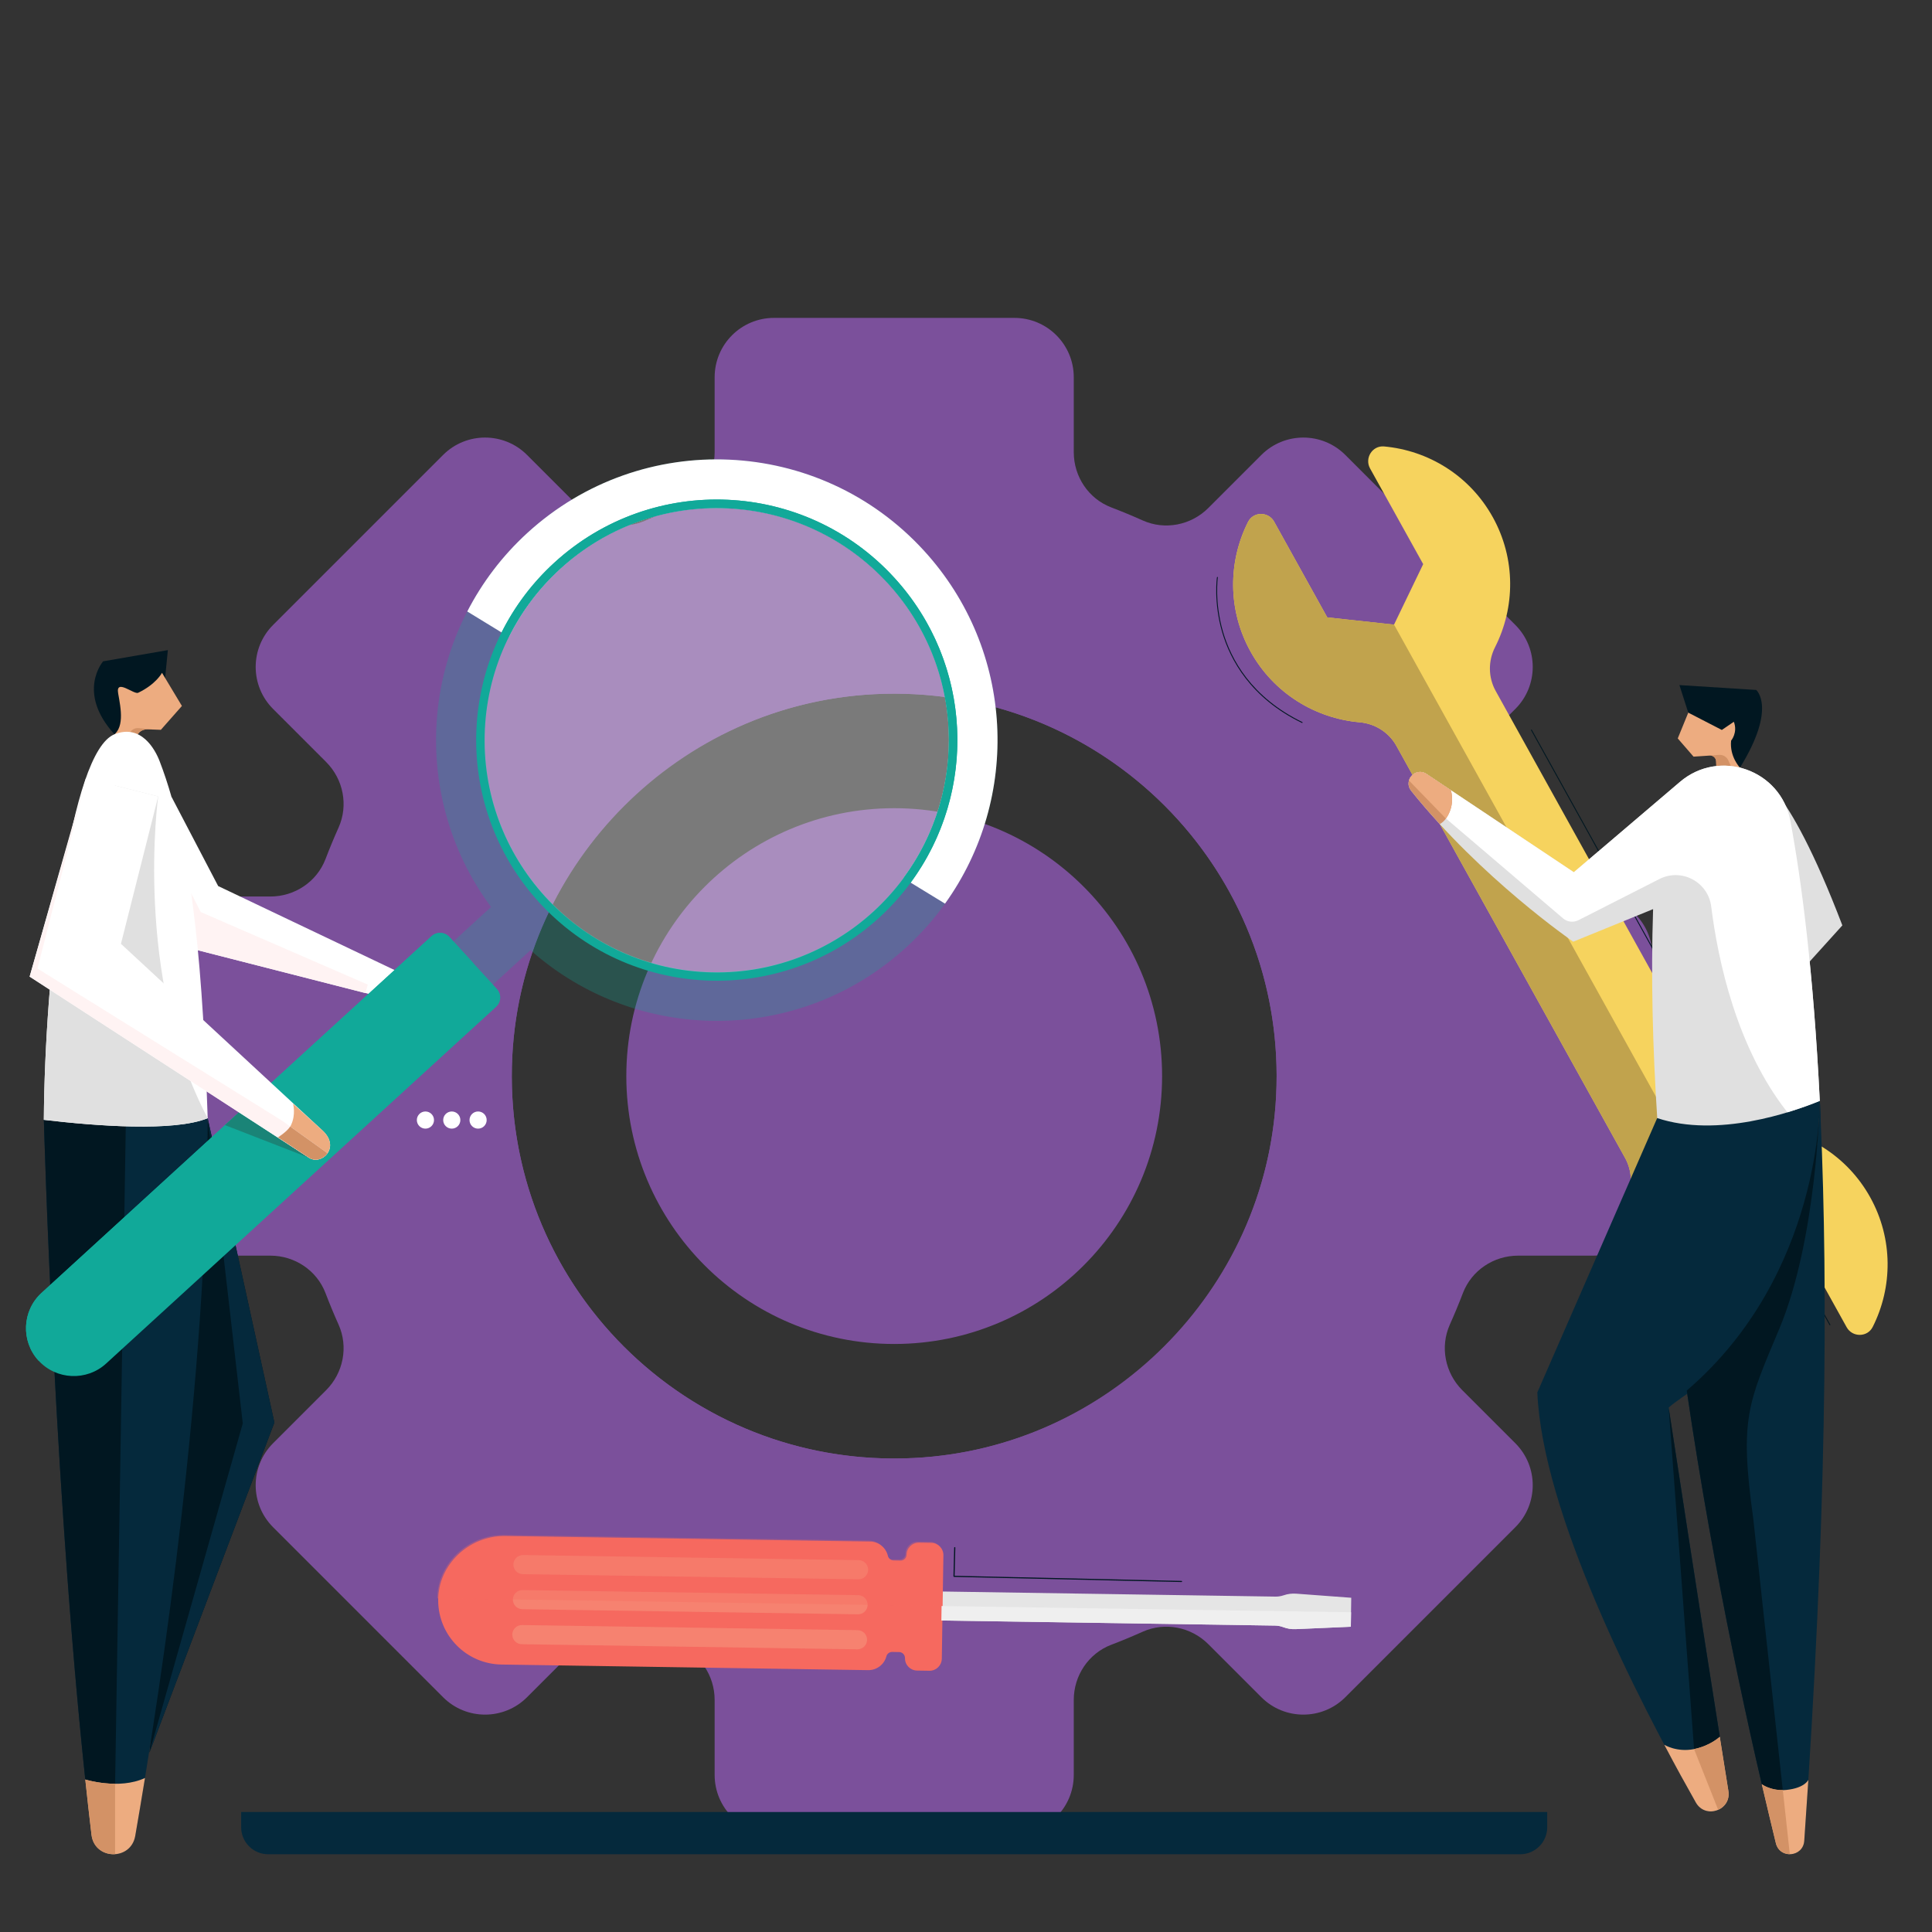 <?xml version="1.0" encoding="UTF-8"?> <!-- Generator: Adobe Illustrator 25.4.1, SVG Export Plug-In . SVG Version: 6.00 Build 0) --> <svg xmlns="http://www.w3.org/2000/svg" xmlns:xlink="http://www.w3.org/1999/xlink" version="1.1" id="Layer_1" x="0px" y="0px" viewBox="0 0 500 500" style="enable-background:new 0 0 500 500;" xml:space="preserve"><rect x="0" y="0" width="500" height="500" fill="#333333" stroke="none"/> <style type="text/css"> .st0{fill:#7B509B;} .st1{fill:#05293C;} .st2{fill:#FFFFFF;} .st3{fill:#FFE6E6;} .st4{fill:#D39266;} .st5{fill:#EDAC80;} .st6{fill:#F6D35E;} .st7{fill:#C1A34D;} .st8{fill:#011721;} .st9{fill:none;} .st10{fill:#E0E0E0;} .st11{fill:#E5E5E5;} .st12{fill:#F6695F;} .st13{opacity:0.32;} .st14{fill:#F4B795;} .st15{fill:#EFEFEF;} .st16{fill:#FFF3F3;} .st17{opacity:0.27;} .st18{fill:#11A999;} .st19{opacity:0.35;} .st20{fill:#1A8477;} </style> <g> <g> <path class="st0" d="M427.64,309.6v-62.22c0-8.48-6.88-15.36-15.36-15.36h-19.41c-6.3,0-12.02-3.81-14.27-9.69 c-1.05-2.76-2.18-5.47-3.38-8.15c-2.58-5.76-1.24-12.52,3.22-16.98l13.73-13.73c6-6,6-15.73,0-21.73l-44-44c-6-6-15.73-6-21.73,0 l-13.73,13.73c-4.46,4.46-11.22,5.8-16.98,3.22c-2.68-1.2-5.4-2.33-8.15-3.38c-5.88-2.25-9.69-7.98-9.69-14.27V97.63 c0-8.49-6.88-15.36-15.36-15.36h-62.22c-8.49,0-15.36,6.88-15.36,15.36v19.41c0,6.3-3.81,12.02-9.69,14.27 c-2.76,1.05-5.47,2.18-8.15,3.38c-5.76,2.58-12.52,1.24-16.98-3.22l-13.73-13.73c-6-6-15.73-6-21.73,0l-44,44 c-6,6-6,15.73,0,21.73L84.4,197.2c4.46,4.46,5.8,11.22,3.22,16.98c-1.2,2.68-2.33,5.4-3.38,8.15c-2.25,5.88-7.98,9.69-14.27,9.69 H50.56c-8.48,0-15.36,6.88-15.36,15.36v62.22c0,8.49,6.88,15.36,15.36,15.36h19.41c6.3,0,12.02,3.81,14.27,9.69 c1.05,2.76,2.18,5.47,3.38,8.15c2.58,5.76,1.24,12.52-3.22,16.98l-13.73,13.73c-6,6-6,15.73,0,21.73l44,44c6,6,15.73,6,21.73,0 l13.73-13.73c4.46-4.46,11.22-5.8,16.98-3.22c2.68,1.2,5.4,2.33,8.15,3.38c5.88,2.25,9.69,7.98,9.69,14.27v19.41 c0,8.49,6.88,15.36,15.36,15.36h62.22c8.48,0,15.36-6.88,15.36-15.36v-19.41c0-6.3,3.81-12.02,9.69-14.27 c2.76-1.05,5.47-2.18,8.15-3.38c5.76-2.58,12.52-1.24,16.98,3.22l13.73,13.73c6,6,15.73,6,21.73,0l44-44c6-6,6-15.73,0-21.73 l-13.73-13.73c-4.46-4.46-5.8-11.22-3.22-16.98c1.2-2.68,2.33-5.4,3.38-8.15c2.25-5.88,7.98-9.69,14.27-9.69h19.41 C420.76,324.97,427.64,318.09,427.64,309.6z M236.57,377.33c-58.73,2.98-106.97-45.26-103.99-103.99 c2.55-50.28,43.41-91.14,93.69-93.69c58.73-2.98,106.97,45.26,103.99,103.99C327.71,333.93,286.85,374.78,236.57,377.33z M231.42,347.82c-38.29,0-69.33-31.04-69.33-69.33c0-38.29,31.04-69.33,69.33-69.33c38.29,0,69.33,31.04,69.33,69.33 C300.74,316.78,269.71,347.82,231.42,347.82z"></path> </g> <g> <path class="st0" d="M367.62,278.49c0-75.22-60.98-136.21-136.21-136.21c-75.22,0-136.21,60.98-136.21,136.21 c0,75.22,60.98,136.21,136.21,136.21C306.64,414.7,367.62,353.72,367.62,278.49z M231.42,377.46c-54.66,0-98.97-44.31-98.97-98.97 c0-54.66,44.31-98.97,98.97-98.97c54.66,0,98.97,44.31,98.97,98.97C330.39,333.15,286.08,377.46,231.42,377.46z"></path> </g> </g> <g> <path class="st1" d="M393.43,479.88H69.41c-3.86,0-7-3.13-7-7v-3.93h338.01v3.93C400.42,476.75,397.29,479.88,393.43,479.88z"></path> </g> <g> <circle class="st2" cx="110.1" cy="289.87" r="2.22"></circle> </g> <g> <circle class="st2" cx="116.92" cy="289.87" r="2.22"></circle> </g> <g> <path class="st2" d="M125.95,289.87c0,1.22-0.99,2.22-2.22,2.22c-1.22,0-2.22-0.99-2.22-2.22c0-1.22,0.99-2.22,2.22-2.22 C124.96,287.65,125.95,288.64,125.95,289.87z"></path> </g> <g> <g> <g> <g> <g> <g> <g> <path class="st3" d="M465.54,251.95c0,0-27.07,11.73-50.45,12.7c-2.58,0.11-3.48-3.4-1.18-4.57l40.96-20.83L465.54,251.95z"></path> </g> </g> </g> </g> </g> <g> <g> <g> <g> <g> <path class="st4" d="M423.83,263.84c-2.93,0.4-5.87,0.69-8.75,0.81c-2.58,0.11-3.48-3.4-1.18-4.57l7.44-3.78 c0,0,1.28,0.99,2.07,3.44C424.18,262.05,423.83,263.84,423.83,263.84z"></path> </g> </g> </g> </g> </g> <g> <g> <g> <g> <g> <path class="st2" d="M413.91,260.08l21.14-10.75v7.94l-21.97,5.66l-0.35,0.1C412.37,261.97,412.69,260.7,413.91,260.08z"></path> </g> </g> </g> </g> </g> <g> <g> <g> <g> <g> <path class="st5" d="M413.91,260.08l7.44-3.78c0,0,1.28,0.99,2.07,3.44c0.05,0.17,0.09,0.33,0.14,0.49l-10.48,2.7l-0.35,0.1 C412.37,261.97,412.69,260.7,413.91,260.08z"></path> </g> </g> </g> </g> </g> <g> <g> <g> <g> <path class="st6" d="M455.75,291.56c-3.99-0.35-7.56-2.62-9.5-6.12l-2.26-4.07l-56.91-102.55c-1.94-3.5-1.98-7.73-0.17-11.31 c5.22-10.26,5.42-22.85-0.58-33.67c-5.99-10.79-16.71-17.27-28.14-18.3c-3.03-0.27-5.09,3.03-3.62,5.69l13.75,24.77 l-7.55,15.66l-17.28-1.88L329.74,135c-1.48-2.66-5.37-2.65-6.74,0.06c-5.17,10.24-5.34,22.78,0.64,33.56 c6.01,10.83,16.79,17.31,28.26,18.31c3.99,0.35,7.56,2.62,9.5,6.12l56.91,102.55l2.26,4.07c1.94,3.5,1.98,7.73,0.17,11.31 c-5.22,10.26-5.42,22.85,0.58,33.67c5.99,10.79,16.71,17.27,28.14,18.3c3.03,0.27,5.09-3.03,3.62-5.69l-13.75-24.77 l7.55-15.66l17.28,1.88l13.75,24.77c1.48,2.66,5.37,2.65,6.74-0.06c5.17-10.24,5.34-22.78-0.64-33.56 C478,299.04,467.22,292.55,455.75,291.56z"></path> </g> </g> <g> <g> <path class="st6" d="M434.65,294.79L434.65,294.79c-5.11,2.84-11.55,0.99-14.39-4.12l-51.38-92.58 c-2.84-5.11-0.99-11.55,4.12-14.39l0,0c5.11-2.84,11.55-0.99,14.39,4.12l51.38,92.58 C441.61,285.51,439.76,291.95,434.65,294.79z"></path> </g> </g> <g> <g> <path class="st7" d="M343.49,159.77L329.74,135c-1.48-2.66-5.37-2.65-6.74,0.06c-5.17,10.24-5.34,22.78,0.64,33.56 c6.01,10.83,16.79,17.31,28.26,18.31c3.99,0.35,7.56,2.62,9.5,6.12l56.91,102.55l2.26,4.07c1.94,3.5,1.98,7.73,0.17,11.3 c-5.22,10.26-5.42,22.85,0.58,33.67c5.99,10.79,16.71,17.27,28.14,18.3c3.03,0.27,5.09-3.03,3.62-5.69l-13.75-24.77 l7.55-15.66l-86.12-155.19L343.49,159.77z"></path> </g> </g> <g> <g> <path class="st8" d="M431.06,251.51c-0.06,0.03-0.13,0.01-0.16-0.05l-34.67-62.48c-0.03-0.06-0.01-0.13,0.05-0.16 c0.06-0.03,0.13-0.01,0.16,0.05l34.67,62.48C431.14,251.41,431.12,251.48,431.06,251.51z"></path> </g> </g> <g> <g> <path class="st8" d="M337.05,187.09c-0.03,0.02-0.07,0.02-0.11,0c-13.31-6.47-18.58-16.37-20.66-23.54 c-2.25-7.77-1.34-14.09-1.33-14.15c0.01-0.06,0.07-0.11,0.13-0.1c0.06,0.01,0.11,0.07,0.1,0.13 c-0.01,0.06-0.91,6.34,1.33,14.06c2.07,7.12,7.31,16.95,20.54,23.39c0.06,0.03,0.08,0.1,0.05,0.16 C337.08,187.07,337.07,187.08,337.05,187.09z"></path> </g> </g> </g> <g> <g> <path class="st8" d="M473.64,342.98c-0.06,0.03-0.13,0.01-0.16-0.05l-11.38-20.5l-12.36-0.58c-0.07,0-0.12-0.06-0.11-0.12 s0.06-0.12,0.12-0.11l12.43,0.58c0.04,0,0.08,0.03,0.1,0.06l11.41,20.56C473.71,342.88,473.69,342.95,473.64,342.98z"></path> </g> </g> </g> <g> <g> <g> <g> <g> <g> <g> <g> <g> <g> <g> <path class="st5" d="M452.57,200.81c-4.75-2.37-1.94-10-1.94-10c0.41-4.95-1.62-6.98-1.62-6.98 c-3.44-1.87-5.62-2.21-5.62-2.21l-5.65,0.82l-3.54,8.66l4.09,4.72l4.19-0.28c0.9-0.06,1.66,0.65,1.66,1.55l0.11,2.91 l-0.28,2.19C447.43,203.47,452.57,200.81,452.57,200.81z"></path> </g> </g> </g> </g> </g> </g> </g> </g> </g> </g> </g> <g> <g> <g> <g> <g> <path class="st4" d="M448.35,199.14l-2.4,1.65l-1.83,0.13l0.12-0.93l-0.11-2.91c0-0.9-0.76-1.61-1.66-1.55l-1.08,0.07 l3.5-0.24c1.03-0.07,1.99,0.51,2.41,1.45L448.35,199.14z"></path> </g> </g> </g> </g> </g> <g> <g> <g> <path class="st8" d="M436.92,184.43l-2.29-7.13l19.88,1.26c0,0,5.39,4.58-4.21,20.11c0,0-2.73-2.84-2.29-7 c0,0,1.77-2.05,0.71-4.88l-3.11,2.12L436.92,184.43z"></path> </g> </g> </g> <g> <g> <g> <g> <g> <path class="st1" d="M470.95,284.91c0,0,0.28,1.9,0.25,5.29c1.92,43.76,1.51,104.07-4.26,186.2 c-0.3,4.25-6.34,4.79-7.35,0.65c-6.06-24.74-15.77-67.84-22.91-116.21C446.93,352.66,470.04,329.36,470.95,284.91z"></path> </g> </g> </g> </g> </g> <g> <g> <g> <g> <g> <path class="st1" d="M431.85,364.28c0,0,8.23,54,15.46,99.24c0.8,5.01-5.95,7.36-8.44,2.95 c-15.33-27.2-39.7-75.01-41.01-106.11l31.02-71.01l42.07-4.45c-0.87,42.68-22.21,65.85-32.98,74.87 C437.52,360.15,433.49,362.81,431.85,364.28z"></path> </g> </g> </g> </g> </g> <g> <g> <g> <g> <g> <path class="st9" d="M428.88,289.35l42.07-4.45c0,0,0.28,1.9,0.24,5.29c1.92,43.76,1.51,104.07-4.26,186.2 c-0.3,4.25-6.34,4.79-7.35,0.65c-6.1-24.91-15.9-68.41-23.06-117.17c-1.5,1.47-3.05,2.94-4.68,4.41c0,0,8.23,54,15.46,99.24 c0.8,5.01-5.95,7.36-8.44,2.95c-15.33-27.2-39.7-75.01-41.01-106.11L428.88,289.35z"></path> </g> </g> </g> </g> </g> <g> <g> <g> <g> <g> <path class="st8" d="M470.95,284.91c0,0-0.67,35.64-10.47,58.99c-8.07,19.25-10.35,23.11-6.74,49.1l9.45,86.87 c-1.57,0-3.14-0.9-3.61-2.83c-6.1-24.91-15.9-68.4-23.05-117.16C471.7,329.71,470.95,284.91,470.95,284.91z"></path> </g> </g> </g> </g> </g> <g> <g> <g> <g> <g> <path class="st5" d="M466.94,476.4c-0.3,4.25-6.34,4.77-7.35,0.63c-0.92-3.76-2.57-10.71-3.64-15.27c0,0,2.43,1.87,6.36,1.47 c4.8-0.49,5.69-2.61,5.69-2.61C467.71,465.09,467.26,471.8,466.94,476.4z"></path> </g> </g> </g> </g> </g> <g> <g> <g> <g> <g> <path class="st10" d="M454.22,200.49c0,0,7.68,0,22.58,39l-25.65,28.38L447,227.8L454.22,200.49z"></path> </g> </g> </g> </g> </g> <g> <g> <g> <g> <g> <path class="st10" d="M434.76,202.37c10.25-8.75,26.12-3.15,28.59,10.1c2.92,15.68,5.95,38.98,7.61,72.44 c-7.26,2.97-26.46,9.63-42.07,4.45c-1.19-18.36-1.65-36.6-1.07-54.08l-20.67,8.43c0,0-23.8-16.37-41.94-39.05 c-2.13-2.66,1.14-6.24,3.97-4.35l38.12,25.43C407.3,225.73,421.48,213.71,434.76,202.37z"></path> </g> </g> </g> </g> </g> <g> <g> <g> <g> <g> <path class="st9" d="M434.76,202.37c10.25-8.75,26.12-3.15,28.59,10.1c2.92,15.68,5.95,38.98,7.61,72.44 c-7.26,2.97-26.46,9.63-42.07,4.45c-1.19-18.36-1.65-36.6-1.07-54.08l-20.67,8.43c0,0-23.8-16.37-41.94-39.05 c-2.13-2.66,1.14-6.24,3.97-4.35l38.12,25.43C407.3,225.73,421.48,213.71,434.76,202.37z"></path> </g> </g> </g> </g> </g> <g> <g> <g> <g> <g> <path class="st8" d="M431.85,364.28c0,0,7.71,50.59,14.76,94.86v0l-8.19-6.48L431.85,364.28z"></path> </g> </g> </g> </g> </g> <g> <g> <g> <g> <g> <path class="st5" d="M445.08,449.48L445.08,449.48c0.81,5.1,1.37,8.63,2.23,14.03c0.8,5-5.95,7.37-8.44,2.96 c-2.73-4.85-5.03-8.98-8.15-14.92c0,0,3.24,2.01,7.71,1.11C442.62,451.82,445.08,449.48,445.08,449.48z"></path> </g> </g> </g> </g> </g> <g> <g> <g> <g> <g> <path class="st4" d="M455.95,461.76c0,0,2.07,1.56,5.44,1.5l1.81,16.6c0,0,0,0,0,0c-0.19,0-0.38-0.01-0.57-0.04 c-0.01,0-0.02,0-0.03,0c-0.18-0.03-0.36-0.07-0.53-0.12c-0.02-0.01-0.05-0.02-0.07-0.02c-0.16-0.05-0.31-0.11-0.46-0.18 c-0.04-0.02-0.08-0.04-0.13-0.07c-0.13-0.07-0.26-0.14-0.38-0.23c-0.06-0.04-0.11-0.09-0.17-0.14 c-0.1-0.08-0.2-0.16-0.29-0.25c-0.07-0.07-0.13-0.15-0.2-0.23c-0.07-0.08-0.14-0.17-0.21-0.26c-0.08-0.11-0.14-0.24-0.2-0.36 c-0.04-0.08-0.09-0.15-0.13-0.23c-0.1-0.22-0.18-0.45-0.24-0.7c-0.91-3.7-2.51-10.47-3.58-15.03 C455.99,461.92,455.97,461.84,455.95,461.76z"></path> </g> </g> </g> </g> </g> <g> <g> <g> <g> <g> <path class="st4" d="M438.42,452.66c4.19-0.84,6.65-3.18,6.65-3.18c0.81,5.1,1.37,8.63,2.23,14.03 c0.37,2.34-0.91,4.09-2.64,4.86L438.42,452.66z"></path> </g> </g> </g> </g> </g> <g> <g> <g> <g> <g> <path class="st2" d="M374.22,211.83l-9.35-10.39c0.75-1.43,2.6-2.27,4.31-1.14l38.12,25.43c0,0,14.18-12.02,27.46-23.37 c10.25-8.75,26.12-3.15,28.59,10.1c2.92,15.68,5.95,38.98,7.61,72.44c-2,0.82-4.91,1.91-8.39,2.96 c-13.12-16.69-17.94-39.13-19.71-53.25c-0.8-6.38-7.68-10.03-13.42-7.11l-20.93,10.64c-1.31,0.67-2.89,0.48-4.01-0.48 L374.22,211.83z"></path> </g> </g> </g> </g> </g> </g> <g> <g> <g> <g> <g> <path class="st4" d="M372.59,213.26c-2.52-2.74-5-5.62-7.39-8.6c-2.13-2.66,1.14-6.24,3.97-4.35l6.31,4.21 c0,0,0.89,2.57-0.29,5.52C374.14,212.69,372.59,213.26,372.59,213.26z"></path> </g> </g> </g> </g> </g> <g> <g> <g> <g> <g> <path class="st5" d="M364.64,202c0.51-1.75,2.62-2.97,4.53-1.69l6.31,4.21c0,0,0.89,2.57-0.29,5.52 c-0.3,0.77-0.65,1.34-0.99,1.8L364.64,202z"></path> </g> </g> </g> </g> </g> </g> <g> <g> <g> <path class="st11" d="M349.59,421l0.11-7.5l-14.26-1.06c-1.09-0.08-2.19,0.06-3.23,0.42h0c-0.68,0.23-1.39,0.35-2.1,0.34 l-86.39-1.32l-0.11,7.5L330,420.7c0.72,0.01,1.42,0.15,2.09,0.4l0,0c1.02,0.39,2.12,0.57,3.21,0.52L349.59,421z"></path> </g> </g> <g> <path class="st12" d="M230.91,427.52l1.77,0.03c0.86,0.01,1.55,0.72,1.53,1.58l0,0c-0.03,1.74,1.37,3.18,3.11,3.21l3.21,0.05 c1.74,0.03,3.18-1.37,3.21-3.11l0.41-26.78c0.03-1.74-1.37-3.18-3.11-3.21l-3.21-0.05c-1.74-0.03-3.18,1.37-3.21,3.11l0,0 c-0.01,0.86-0.72,1.55-1.58,1.53l-1.77-0.03c-0.71-0.01-1.32-0.5-1.48-1.19c-0.49-2.09-2.36-3.67-4.6-3.7l-94.46-1.44 c-9.32-0.14-17.36,7.37-17.33,16.69c0.03,9.04,7.3,16.43,16.38,16.57l94.9,1.45c2.25,0.03,4.16-1.48,4.71-3.56 C229.57,427.98,230.2,427.51,230.91,427.52z"></path> </g> <g class="st13"> <g> <g> <path class="st14" d="M132.86,404.88L132.86,404.88c-0.02,1.37,1.07,2.49,2.44,2.52l86.86,1.32c1.37,0.02,2.49-1.07,2.52-2.44 l0,0c0.02-1.37-1.07-2.49-2.44-2.52l-86.86-1.32C134.01,402.42,132.89,403.51,132.86,404.88z"></path> </g> </g> <g> <g> <path class="st14" d="M132.73,413.94L132.73,413.94c-0.02,1.37,1.07,2.49,2.44,2.52l86.86,1.32c1.37,0.02,2.49-1.07,2.52-2.44 l0,0c0.02-1.37-1.07-2.49-2.44-2.52l-86.86-1.32C133.87,411.48,132.75,412.57,132.73,413.94z"></path> </g> </g> <g> <g> <path class="st14" d="M221.96,421.88l-86.86-1.32c-1.37-0.02-2.49,1.07-2.52,2.44l0,0c-0.02,1.37,1.07,2.49,2.44,2.52 l86.86,1.32c1.37,0.02,2.49-1.07,2.52-2.44l0,0C224.42,423.03,223.33,421.91,221.96,421.88z"></path> </g> </g> </g> <g class="st13"> <g> <path class="st12" d="M243.67,415.63l0.2-13.39c0.03-1.74-1.37-3.18-3.11-3.21l-3.21-0.05c-1.74-0.03-3.18,1.37-3.21,3.11 c-0.01,0.86-0.72,1.55-1.58,1.53L231,403.6c-0.71-0.01-1.32-0.5-1.48-1.19c-0.49-2.09-2.36-3.67-4.6-3.7l-94.46-1.44 c-9.22-0.14-17.16,7.2-17.31,16.37L243.67,415.63z"></path> </g> </g> <g> <g> <path class="st15" d="M335.31,421.62l14.29-0.62l0.06-3.75l-105.98-1.61l-0.06,3.75L330,420.7c0.71,0.01,1.42,0.15,2.09,0.4 C333.12,421.49,334.21,421.67,335.31,421.62z"></path> </g> </g> </g> <g> <g> <path class="st8" d="M247.01,400.41c0.03-0.02,0.06-0.03,0.09-0.03c0.08,0,0.15,0.07,0.14,0.15l-0.19,7.28l58.74,1.33 c0.08,0,0.15,0.07,0.14,0.15c0,0.08-0.07,0.15-0.15,0.14l-58.89-1.33c-0.04,0-0.08-0.02-0.1-0.05c-0.03-0.03-0.04-0.07-0.04-0.11 l0.19-7.43C246.95,400.48,246.97,400.44,247.01,400.41z"></path> </g> </g> <g> <g> <g> <g> <polygon class="st8" points="53.75,289.39 71.01,368.15 38.66,453.61 "></polygon> </g> </g> </g> <g> <path class="st1" d="M11.35,289.82c0,0,2.89,105.92,12.33,185.02c0.78,6.55,10.19,6.79,11.32,0.29 c7.35-42.49,18.45-117.65,18.76-185.74L11.35,289.82z"></path> </g> <g> <path class="st8" d="M23.07,469.64l6.72-8l2.76-170.15c0,0-0.14-0.73-0.37-1.88l-20.83,0.21 C11.35,289.82,14.11,391.18,23.07,469.64z"></path> </g> <g> <path class="st5" d="M22.07,460.54c0.51,4.84,1.05,9.62,1.61,14.3c0.78,6.55,10.19,6.79,11.32,0.29c0.8-4.62,1.65-9.65,2.52-14.99 C30.79,463.27,22.08,460.54,22.07,460.54z"></path> </g> <g> <path class="st4" d="M29.79,461.64c-4.25-0.02-7.71-1.1-7.72-1.1c0.51,4.84,1.05,9.62,1.61,14.3c0.42,3.52,3.33,5.2,6.11,5.01 V461.64z"></path> </g> <g> <path class="st8" d="M42.73,175.48l0.71-7.23l-16.75,2.9c0,0-6.98,7.99,2.93,18.89l12.63-7.5L42.73,175.48z"></path> </g> <g> <g> <polygon class="st2" points="44.44,206.32 56.46,229.31 102.57,251.27 96.27,257.44 50.26,245.68 39.81,238.44 40.58,222.74 "></polygon> </g> </g> <g> <g> <path class="st16" d="M45.94,224.27c0,0-2.89,1.62-5.59,3.15l-0.54,11.01l10.45,7.25L94.55,257l0.64-2.18l-43.24-18.79 L45.94,224.27z"></path> </g> </g> <g> <g> <g> <path class="st5" d="M35.15,193.09l0.08-1.82c0.06-1.45,1.38-2.58,2.94-2.52l3.46,0.13l5.45-6.18l-5.15-8.57 c0,0-1.55,2.96-6.17,5.16c-1.1,0.52-5.88-3.79-5.18,0.16c0.68,3.87,1.88,9.42-1.98,11.29L35.15,193.09z"></path> </g> </g> </g> <g> <g> <g> <path class="st4" d="M33.82,189.31c0.5-0.62,1.27-0.95,2.06-0.87l3.92,0.38v0l-1.64-0.06c-1.56-0.06-2.88,1.07-2.94,2.52 l-0.08,1.82l-3.37-1.21L33.82,189.31z"></path> </g> </g> </g> <g> <path class="st2" d="M53.75,289.39c-1.21-35.55-3.49-69.23-12.46-92.45c-1.17-3.02-4.77-9.65-11.67-6.9 c-11.52,4.59-18.02,61.45-18.27,99.78C24.77,291.4,45,292.96,53.75,289.39z"></path> </g> <g> <polygon class="st1" points="53.75,289.39 62.83,368.38 38.66,453.61 71.01,368.15 "></polygon> </g> <g> <g class="st17"> <g> <path class="st18" d="M234.54,245.16c29.61-27.08,31.66-73.04,4.58-102.65c-27.08-29.61-73.04-31.66-102.65-4.58 c-27.72,25.36-31.28,67.26-9.39,96.8l-14.39,13.17l10.22,11.17l14.39-13.17C164.77,270.33,206.82,270.51,234.54,245.16z M141.18,232.09c-22.39-24.48-20.7-62.48,3.78-84.87c24.48-22.39,62.48-20.7,84.87,3.78s20.7,62.48-3.78,84.87 C201.57,258.26,163.57,256.57,141.18,232.09z"></path> </g> </g> <g> <g> <path class="st2" d="M239.12,142.51c-27.08-29.61-73.04-31.66-102.65-4.58c-6.54,5.98-11.71,12.88-15.54,20.32l10.77,6.59 c3.21-6.46,7.62-12.46,13.27-17.63c24.48-22.39,62.48-20.7,84.87,3.78c19.73,21.58,20.75,53.65,3.95,76.28l10.78,6.59 C264.19,206.55,262.73,168.32,239.12,142.51z"></path> </g> </g> <g> <g> <path class="st18" d="M9.96,352.11L9.96,352.11c-4.6-5.03-4.25-12.9,0.78-17.5l100.94-92.32c1.34-1.22,3.41-1.13,4.63,0.21 l12.29,13.44c1.22,1.34,1.13,3.41-0.21,4.63L27.46,352.89C22.43,357.49,14.56,357.14,9.96,352.11z"></path> </g> </g> <g> <g> <path class="st18" d="M116.31,242.5c-1.22-1.34-3.3-1.43-4.63-0.21L10.74,334.61c-5.03,4.6-5.38,12.47-0.78,17.5l112.49-102.89 L116.31,242.5z"></path> </g> </g> <g> <g> <path class="st18" d="M227.53,237.49c25.38-23.21,27.13-62.59,3.92-87.97c-23.21-25.38-62.59-27.13-87.97-3.92 s-27.13,62.59-3.92,87.97C162.77,258.94,202.16,260.7,227.53,237.49z M141.18,232.09c-22.39-24.48-20.7-62.48,3.78-84.87 c24.48-22.39,62.48-20.7,84.87,3.78s20.7,62.48-3.78,84.87C201.57,258.26,163.57,256.57,141.18,232.09z"></path> </g> </g> <g class="st19"> <g> <ellipse transform="matrix(0.046 -0.999 0.999 0.046 -14.397 368.02)" class="st2" cx="185.42" cy="191.55" rx="60.07" ry="60.07"></ellipse> </g> </g> <g> <g> <path class="st18" d="M231.45,149.52c-23.21-25.38-62.59-27.13-87.97-3.92c-5.8,5.3-10.35,11.46-13.67,18.09l1.88,1.15 c3.21-6.46,7.62-12.46,13.27-17.63c24.48-22.39,62.48-20.7,84.87,3.78c19.73,21.58,20.75,53.65,3.95,76.28l1.88,1.15 C252.96,204.98,251.86,171.84,231.45,149.52z"></path> </g> </g> </g> <g> <polygon class="st20" points="80,299.64 58.22,291.18 61.84,287.87 "></polygon> </g> <g> <path class="st10" d="M53.75,289.39c-19.29-36.63-12.81-83.27-12.81-83.27l-11.18-2.83c0,0-6.4,14.38-6.57,15.78 c-0.11,0.9-4.18,6.26-7.28,10.45c-2.88,19.13-4.45,41.85-4.57,60.29C24.77,291.4,45,292.96,53.75,289.39z"></path> </g> <g> <g> <g> <path class="st2" d="M40.94,206.12l-9.64,38.14l52.21,48.35c4.66,4.36-0.23,9.05-3.51,7.04L7.67,252.75l14.56-51.37 L40.94,206.12z"></path> </g> </g> </g> <g> <g> <g> <path class="st5" d="M75.83,285.63l7.68,6.97c4.66,4.36-0.23,9.05-3.51,7.04l-8.07-5.29c0,0,2.62-1.6,3.35-3.1 C76.66,288.39,75.83,285.63,75.83,285.63z"></path> </g> </g> </g> <g> <g> <g> <path class="st16" d="M72.95,290l11.81,8.45c-1.04,1.5-3.11,2.21-4.77,1.19L7.67,252.75l14.17-49.47L9.69,250.65L72.95,290z"></path> </g> </g> </g> <g> <g> <g> <path class="st4" d="M75.1,291.54l9.67,6.92c-1.04,1.5-3.11,2.21-4.77,1.19l-8.07-5.29C71.93,294.35,74.21,292.94,75.1,291.54z"></path> </g> </g> </g> </g> <g> </g> <g> </g> <g> </g> <g> </g> <g> </g> <g> </g> </svg> 